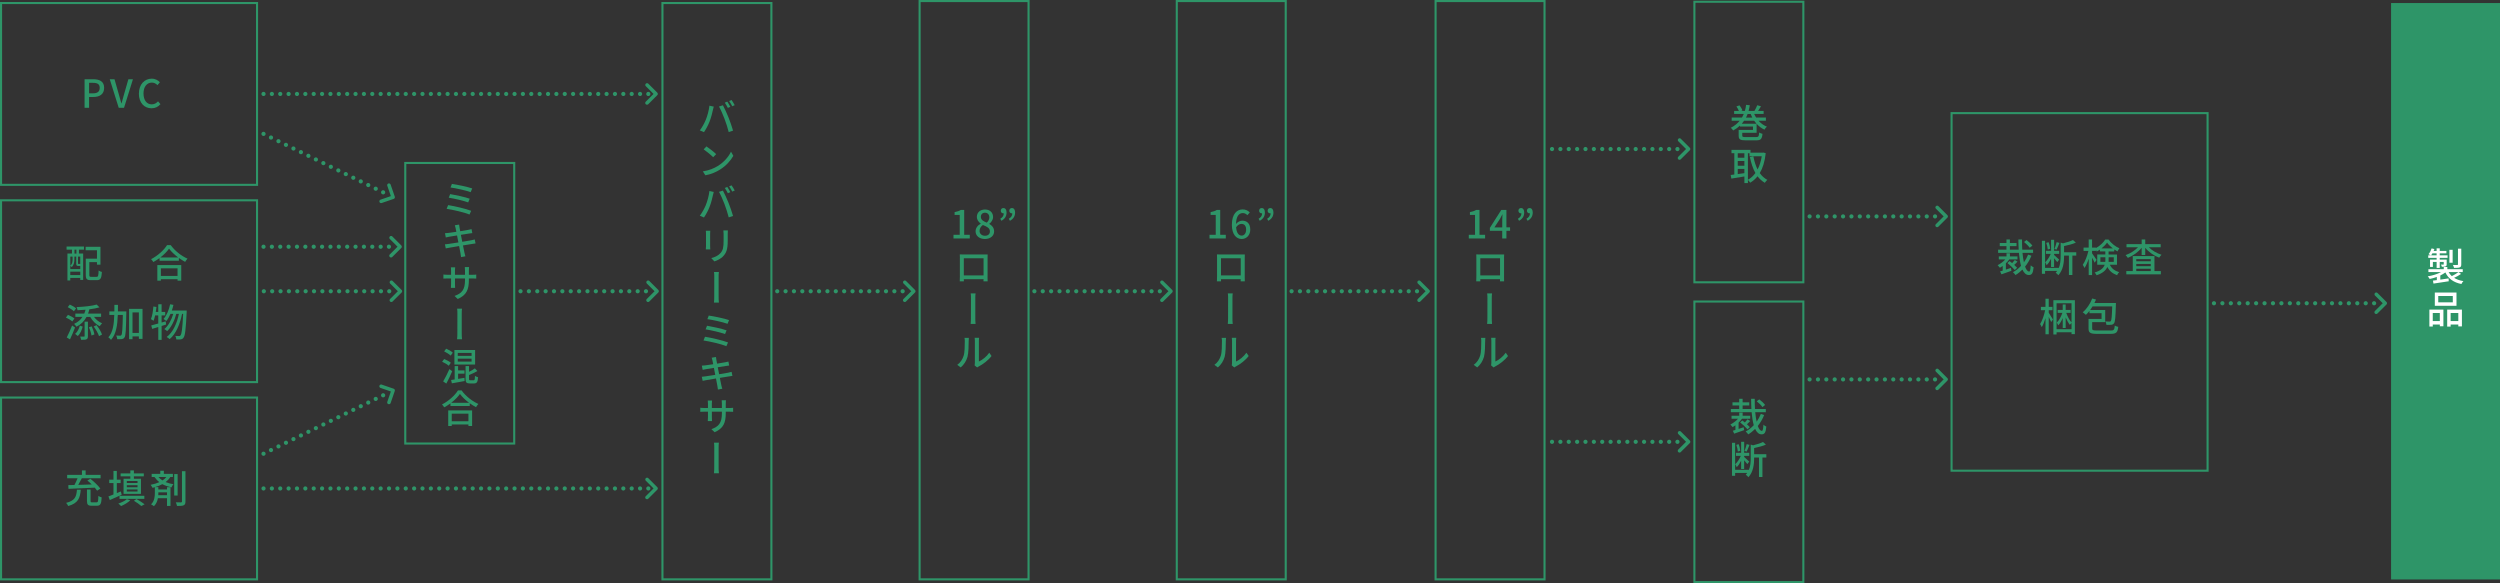 <?xml version="1.0" encoding="UTF-8"?><svg id="_レイヤー_2" xmlns="http://www.w3.org/2000/svg" viewBox="0 0 1198.02 279.44"><rect x="0" y="0" width="1198.02" height="279.44" fill="#333333" stroke="none"/><defs><style>.cls-1{fill:#fff;}.cls-2{fill:#2e9568;}.cls-3{stroke-dasharray:0 0 0 4.01;}.cls-3,.cls-4,.cls-5,.cls-6,.cls-7,.cls-8,.cls-9{fill:none;stroke:#2e9568;}.cls-3,.cls-4,.cls-6,.cls-7,.cls-8,.cls-9{stroke-linecap:round;stroke-linejoin:round;}.cls-3,.cls-4,.cls-6,.cls-7,.cls-9{stroke-width:2px;}.cls-5{stroke-miterlimit:10;}.cls-6{stroke-dasharray:0 0 0 4.04;}.cls-7{stroke-dasharray:0 0 0 4.01;}.cls-8{stroke-width:1.7px;}.cls-9{stroke-dasharray:0 0 0 3.99;}</style></defs><g id="_レイヤー_1-2"><g><g><line class="cls-4" x1="126.28" y1="45.02" x2="126.28" y2="45.02"/><line class="cls-7" x1="130.28" y1="45.02" x2="308.68" y2="45.02"/><line class="cls-4" x1="310.68" y1="45.02" x2="310.68" y2="45.02"/></g><g><line class="cls-4" x1="126.28" y1="234.07" x2="126.28" y2="234.07"/><line class="cls-7" x1="130.28" y1="234.07" x2="308.68" y2="234.07"/><line class="cls-4" x1="310.68" y1="234.07" x2="310.68" y2="234.07"/></g><g><rect class="cls-5" x="935.21" y="54.21" width="122.68" height="171.35"/><g><path class="cls-2" d="M961.22,129.19c.78-.26,1.6-.52,2.42-.8l.26,1.38c-1.63,.59-3.4,1.21-4.79,1.69l-.65-1.41c.37-.11,.8-.22,1.25-.37v-2.23c-.45,.32-.89,.61-1.34,.87-.22-.32-.76-.95-1.08-1.25,1.32-.67,2.68-1.65,3.66-2.75h-3.1v-1.45h3.68v-1.51h1.64v1.51h3.62v1.45h-3.92c-.46,.65-1.02,1.26-1.64,1.84v3.03Zm12.25-6.63c-.78,1.93-1.8,3.68-3.05,5.22,.54,1.47,1.21,2.34,1.95,2.34,.45,0,.65-.82,.76-2.96,.37,.37,.97,.76,1.39,.91-.28,2.92-.85,3.72-2.3,3.72-1.32,0-2.3-.97-3.07-2.6-1,1-2.1,1.9-3.31,2.62-.28-.43-.78-1.02-1.23-1.38,1.43-.76,2.75-1.8,3.88-3.03-.48-1.73-.82-3.85-1.02-6.21h-9.96v-1.54h4v-1.71h-3.21v-1.49h3.21v-1.69h1.64v1.69h3.18v1.49h-3.18v1.71h4.22c-.09-1.56-.15-3.21-.15-4.89h1.75c-.02,1.71,.02,3.35,.11,4.89h5.19v1.54h-5.07c.15,1.71,.37,3.23,.67,4.54,.8-1.13,1.49-2.4,2.01-3.72l1.6,.54Zm-7.97,6.84c-.74-.91-2.29-2.36-3.53-3.35l1.06-.93c.37,.3,.78,.61,1.19,.97,.46-.48,.97-1.06,1.28-1.49l1.3,.78c-.48,.56-1.08,1.12-1.58,1.56,.56,.5,1.06,.98,1.41,1.38l-1.13,1.08Zm7.14-10.67c-.5-.82-1.71-1.97-2.71-2.77l1.19-.93c1.04,.76,2.25,1.88,2.81,2.68l-1.28,1.02Z"/><path class="cls-2" d="M994.97,122.48h-1.88v9.31h-1.65v-9.31h-2.32v.22c0,2.75-.33,6.62-2.77,9.2-.21-.37-.82-.97-1.25-1.19,.26-.28,.5-.58,.71-.87h-5.8v1.38h-1.51v-15.82h1.51v12.95h6.52v.19c.84-1.91,.95-4.03,.95-5.85v-6.43l1.11,.35c1.78-.43,3.66-1.02,4.78-1.6l1.39,1.26c-1.54,.69-3.72,1.26-5.65,1.65v2.96h5.85v1.6Zm-12.08,1.51c-.61,1.23-1.36,2.38-2.14,3.08-.13-.41-.45-1.02-.69-1.41,1-.91,2.04-2.51,2.68-4.01h-2.32v-1.45h2.47v-5.28h1.45v5.28h2.43v1.45h-2.43v.54c.56,.45,2.06,1.86,2.43,2.23l-.93,1.19c-.3-.43-.93-1.21-1.51-1.86v4.2h-1.45v-3.96Zm-1.58-4.39c-.06-.87-.35-2.19-.74-3.2l1.1-.35c.43,.99,.72,2.3,.8,3.16l-1.15,.39Zm5.59-3.21c-.43,1.1-.97,2.42-1.38,3.23l-1-.33c.37-.89,.8-2.29,1.02-3.25l1.36,.35Z"/><path class="cls-2" d="M1011.04,126.86c1.06,2.1,2.49,2.94,4.48,3.57-.39,.35-.82,.95-1,1.45-2.03-.78-3.53-1.78-4.65-3.94-.72,1.56-2.19,2.99-5.15,3.96-.17-.35-.65-1.02-.95-1.3,3.07-.97,4.33-2.3,4.83-3.74h-3.59v-4.91h3.88v-1.47h-2.6v-.89c-.5,.35-1,.67-1.52,.93-.09-.22-.22-.48-.37-.74v.45h-1.86v1.17c.5,.65,1.88,2.68,2.16,3.14l-.93,1.36c-.24-.58-.74-1.56-1.23-2.43v8.33h-1.62v-7.82c-.56,1.75-1.26,3.38-2.01,4.44-.19-.46-.58-1.13-.84-1.51,1.12-1.54,2.17-4.29,2.71-6.67h-2.32v-1.6h2.45v-3.88h1.62v3.88h1.86v.22c1.86-.99,3.55-2.6,4.46-4.09h1.56c1.3,1.8,3.29,3.42,5.22,4.2-.33,.43-.69,1.04-.91,1.52-.5-.26-1.02-.58-1.54-.93v.93h-2.73v1.47h4.03v4.91h-3.46Zm-2.17-1.36c.04-.28,.04-.54,.04-.82v-1.38h-2.38v2.19h2.34Zm3.61-6.47c-1.1-.84-2.1-1.82-2.77-2.77-.61,.93-1.56,1.91-2.64,2.77h5.41Zm-2.01,4.27v1.41c0,.26,0,.52-.02,.78h2.49v-2.19h-2.47Z"/><path class="cls-2" d="M1029.72,118.48c1.54,1.56,3.87,2.92,6.1,3.61-.37,.33-.87,.97-1.12,1.39-2.49-.91-5.02-2.7-6.69-4.74v3.46h-1.71v-3.49c-1.65,2.1-4.18,3.9-6.63,4.87-.22-.39-.71-1.02-1.08-1.34,2.17-.73,4.44-2.16,5.97-3.75h-5.52v-1.5h7.27v-2.23h1.71v2.23h7.4v1.5h-5.69Zm2.71,11.41h3.07v1.56h-16.56v-1.56h3.1v-7.17h10.39v7.17Zm-8.72-5.72v1.04h6.95v-1.04h-6.95Zm6.95,2.3h-6.95v1.08h6.95v-1.08Zm-6.95,3.42h6.95v-1.1h-6.95v1.1Z"/><path class="cls-2" d="M981.77,149.87c.5,.71,1.75,2.73,2.03,3.23l-.84,1.23c-.24-.59-.72-1.62-1.19-2.51v8.36h-1.56v-7.75c-.5,1.71-1.12,3.31-1.78,4.35-.17-.46-.56-1.11-.8-1.49,1-1.54,1.95-4.29,2.43-6.65h-2.04v-1.58h2.19v-3.92h1.56v3.92h1.8v1.58h-1.8v1.23Zm12.53-6.02v16.26h-1.6v-.89h-7.17v1.06h-1.54v-16.43h10.31Zm-1.6,13.9v-2.96c-.28,.24-.61,.59-.82,.86-.69-.84-1.39-2.16-1.99-3.55v5.07h-1.41v-4.76c-.59,1.39-1.34,2.68-2.16,3.49-.15-.41-.46-.97-.69-1.32,1.06-1,2.06-2.86,2.68-4.65h-2.27v-1.41h2.43v-2.62h1.41v2.62h2.38v1.41h-2.1c.61,1.73,1.58,3.55,2.53,4.57v-9.18h-7.17v12.42h7.17Z"/><path class="cls-2" d="M1011.36,158.4c1.62,0,1.9-.35,2.06-2.38,.43,.28,1.17,.52,1.67,.61-.32,2.71-.95,3.36-3.7,3.36h-6.45c-3.18,0-4.09-.48-4.09-2.51v-4.65h6.24v-2.75h-5.8v-1.1c-.56,.71-1.13,1.36-1.71,1.9-.33-.33-1.1-.95-1.52-1.23,1.86-1.54,3.59-4.07,4.55-6.62l1.82,.52c-.22,.56-.48,1.12-.76,1.65h10.3s0,.52-.02,.78c-.17,6.04-.35,8.25-.89,8.94-.35,.46-.72,.65-1.3,.71-.5,.07-1.39,.07-2.34,.04-.04-.48-.22-1.19-.48-1.64,.86,.07,1.62,.09,1.95,.09,.3,0,.48-.06,.65-.28,.33-.43,.5-2.19,.65-7.01h-9.42c-.35,.59-.74,1.17-1.13,1.71h7.19v5.83h-6.24v3.07c0,.76,.35,.93,2.32,.93h6.45Z"/></g></g><g><rect class="cls-2" x="1145.82" y="1.46" width="52.21" height="276.22"/><g><path class="cls-1" d="M1179.37,131.26c-1,.72-2.27,1.39-3.34,1.88,1.21,.76,2.69,1.3,4.46,1.58-.35,.3-.78,.95-.97,1.38-3.79-.74-6.26-2.58-7.68-5.54-.69,.52-1.52,1.02-2.43,1.45v1.99c1.26-.19,2.64-.39,3.98-.59l.07,1.38c-2.6,.39-5.35,.82-7.32,1.11l-.26-1.43c.54-.06,1.17-.15,1.86-.24v-1.51c-1.12,.41-2.29,.74-3.42,.97-.19-.37-.61-.95-.93-1.26,2.23-.35,4.65-1.1,6.38-2.04h-6.06v-1.38h7.36v-1.06h1.71v1.06h7.38v1.38h-6.76c.39,.72,.91,1.38,1.52,1.93,1.1-.54,2.4-1.34,3.21-1.93l1.25,.89Zm-11.73-7.69h-4.01v-1.21h1.23c-.3-.21-.78-.45-1.08-.58,.63-.73,1.15-1.75,1.47-2.75l1.32,.33c-.11,.3-.22,.59-.35,.89h1.43v-1.26h1.49v1.26h3.2v1.15h-3.2v.95h3.75v1.21h-3.75v.84h3.33v2.19c0,.59-.09,.87-.52,1.06-.41,.19-.99,.19-1.78,.19-.07-.33-.3-.76-.45-1.06,.54,.02,.97,.02,1.13,.02,.17-.02,.2-.06,.2-.19v-1.1h-1.91v2.88h-1.49v-2.88h-1.8v2.42h-1.36v-3.53h3.16v-.84Zm0-1.21v-.95h-2.01c-.2,.35-.41,.67-.61,.95h2.62Zm7.69,3.53h-1.56v-6.17h1.56v6.17Zm4.13,.82c0,.82-.17,1.19-.74,1.43-.59,.22-1.47,.24-2.73,.24-.09-.43-.32-1-.54-1.41,.93,.04,1.82,.04,2.1,.02,.26-.02,.33-.09,.33-.3v-7.53h1.58v7.55Z"/><path class="cls-1" d="M1164.17,148.35h6.73v8.01h-1.71v-.84h-3.38v.97h-1.63v-8.14Zm1.63,1.65v3.87h3.38v-3.87h-3.38Zm11.37-3.46h-10.39v-6.34h10.39v6.34Zm-1.77-4.68h-6.97v3.03h6.97v-3.03Zm4.37,6.49v8.05h-1.73v-.87h-3.68v.97h-1.65v-8.14h7.06Zm-1.73,5.52v-3.87h-3.68v3.87h3.68Z"/></g></g><g><rect class="cls-5" x="194.21" y="78.1" width="52.21" height="134.44"/><g><path class="cls-2" d="M225.79,101.02l-.8,1.78c-2.43-1.04-8.03-2.29-10.96-2.73l.72-1.78c3.08,.48,8.53,1.75,11.04,2.73Zm-.71-5.8l-.72,1.77c-2.12-.8-6.67-1.84-9.31-2.25l.67-1.73c2.55,.43,7.06,1.38,9.37,2.21Zm1.21-4.92l-.74,1.78c-2.16-.8-7.12-1.9-9.66-2.23l.67-1.71c2.38,.32,7.43,1.36,9.74,2.16Z"/><path class="cls-2" d="M227.89,116.66c-.43,.04-1.08,.15-1.77,.26-.95,.15-2.55,.41-4.26,.69,.33,1.64,.59,3.01,.71,3.49,.13,.54,.28,1.15,.45,1.73l-2.08,.37c-.09-.65-.15-1.25-.26-1.78-.07-.45-.33-1.84-.67-3.51-1.97,.32-3.81,.63-4.67,.8-.76,.13-1.32,.22-1.71,.33l-.41-1.95c.45-.02,1.21-.11,1.73-.19,.89-.11,2.75-.41,4.72-.72l-.65-3.35c-1.67,.26-3.2,.52-3.83,.63-.61,.09-1.1,.21-1.56,.33l-.39-2.03c.52-.04,1.02-.07,1.6-.13,.69-.07,2.19-.3,3.85-.54-.19-.89-.32-1.56-.37-1.82-.09-.5-.22-.91-.35-1.32l2.04-.33c.04,.37,.11,.91,.19,1.34,.04,.22,.17,.91,.33,1.84,1.69-.26,3.23-.52,3.96-.67,.54-.09,1.12-.22,1.49-.33l.35,1.91c-.32,.02-.95,.11-1.47,.19-.8,.13-2.34,.37-4,.63l.67,3.34c1.75-.3,3.38-.56,4.26-.72,.71-.15,1.3-.28,1.71-.41l.39,1.92Z"/><path class="cls-2" d="M226.42,131.68c.85,0,1.45-.04,1.8-.11v1.93c-.28-.04-.95-.06-1.8-.06h-1.73v.61c0,4.72-1.06,7.32-5.33,9.24l-1.54-1.47c3.42-1.25,5.02-2.83,5.02-7.66v-.72h-4.81v2.73c0,.74,.06,1.52,.07,1.78h-2.03c.02-.26,.09-1.02,.09-1.78v-2.73h-1.78c-.85,0-1.62,.04-1.9,.06v-1.95c.22,.04,1.06,.13,1.9,.13h1.78v-2.12c0-.63-.07-1.21-.09-1.45h2.04c-.04,.24-.09,.78-.09,1.47v2.1h4.81v-2.12c0-.74-.06-1.34-.09-1.58h2.06c-.04,.26-.11,.84-.11,1.58v2.12h1.73Z"/><path class="cls-2" d="M219.04,162.57c.13-.97,.13-2.16,.13-2.84,0-1.02,.02-8.18,.02-9.53,0-.58,0-1.58-.13-2.27h2.34c-.13,.69-.13,1.69-.13,2.25v9.55c0,.56,0,1.88,.13,2.84h-2.36Z"/><path class="cls-2" d="M215.03,175.26c-.65-.61-2.03-1.43-3.16-1.91l.97-1.3c1.1,.43,2.51,1.17,3.2,1.77l-1,1.45Zm1.67,2.64c-.82,1.95-1.86,4.16-2.81,5.91l-1.52-1.02c.85-1.43,2.08-3.81,2.99-5.93l1.34,1.04Zm-.74-7.49c-.63-.63-2.03-1.5-3.12-2.03l.97-1.28c1.1,.46,2.51,1.25,3.18,1.9l-1.02,1.41Zm3.57,11.15c.97-.15,2.01-.33,3.03-.5l.09,1.54c-2.14,.37-4.4,.8-6.11,1.1l-.37-1.62c.5-.06,1.08-.15,1.71-.24v-6.41h1.65v2.08h3.07v1.54h-3.07v2.51Zm8.14-6.86h-9.92v-6.97h9.92v6.97Zm-1.69-5.56h-6.62v1.39h6.62v-1.39Zm0,2.73h-6.62v1.41h6.62v-1.41Zm1.02,10.35c.46,0,.56-.3,.61-2.08,.35,.26,1.04,.54,1.49,.65-.17,2.3-.61,2.96-1.93,2.96h-2.04c-1.62,0-2.03-.5-2.03-2.16v-6.17h1.67v2.77c1.06-.52,2.1-1.13,2.79-1.67l1.21,1.28c-1.15,.71-2.64,1.38-4,1.91v1.86c0,.56,.09,.65,.61,.65h1.62Z"/><path class="cls-2" d="M221.2,187.09c1.99,2.77,5.13,5.22,8.05,6.49-.43,.43-.84,1.02-1.13,1.54-.99-.52-2.03-1.15-3.01-1.88v1.32h-9.25v-1.26c-.95,.71-1.97,1.34-2.99,1.9-.2-.41-.71-1.02-1.06-1.38,3.18-1.62,6.23-4.4,7.64-6.73h1.77Zm-6.41,9.57h11.45v7.47h-1.77v-.72h-7.99v.72h-1.69v-7.47Zm10-3.64c-1.75-1.3-3.35-2.81-4.39-4.24-.95,1.38-2.44,2.9-4.18,4.24h8.57Zm-8.31,5.2v3.64h7.99v-3.64h-7.99Z"/></g></g><g><g><path class="cls-2" d="M40.54,37.97h4.14c3.05,0,5.22,1.04,5.22,4.13s-2.17,4.37-5.15,4.37h-2.06v5.19h-2.16v-13.68Zm4.01,6.76c2.19,0,3.23-.84,3.23-2.64s-1.13-2.4-3.31-2.4h-1.78v5.04h1.86Z"/><path class="cls-2" d="M52.58,37.97h2.29l2.03,7.08c.46,1.56,.76,2.9,1.25,4.48h.09c.46-1.58,.8-2.92,1.25-4.48l2.03-7.08h2.19l-4.27,13.68h-2.55l-4.29-13.68Z"/><path class="cls-2" d="M66.57,44.84c0-4.46,2.71-7.14,6.17-7.14,1.71,0,3.05,.82,3.88,1.73l-1.17,1.38c-.71-.73-1.56-1.23-2.68-1.23-2.36,0-4,1.97-4,5.19s1.52,5.24,3.94,5.24c1.25,0,2.21-.56,3.03-1.45l1.15,1.36c-1.1,1.26-2.49,1.97-4.26,1.97-3.44,0-6.08-2.56-6.08-7.04Z"/></g><rect class="cls-5" x=".5" y="1.46" width="122.68" height="87.12"/><rect class="cls-5" x=".5" y="95.99" width="122.68" height="87.12"/><rect class="cls-5" x=".5" y="190.51" width="122.68" height="87.12"/><g><path class="cls-2" d="M38.7,234.68c-.32,3.92-1.19,6.47-6.02,7.81-.19-.45-.63-1.15-1-1.51,4.35-1.06,4.94-3.07,5.19-6.3h1.84Zm-5.95-2.21c.85-.02,1.84-.04,2.92-.07,.54-.97,1.1-2.17,1.49-3.22h-4.98v-1.63h7.08v-2.12h1.78v2.12h7.17v1.63h-9c-.52,1.04-1.13,2.19-1.71,3.18,2.03-.07,4.26-.15,6.47-.21-.69-.69-1.41-1.32-2.1-1.88l1.43-.85c1.73,1.36,3.81,3.34,4.79,4.72l-1.54,1c-.28-.43-.67-.93-1.12-1.45-4.59,.24-9.42,.43-12.62,.56l-.07-1.78Zm13.51,8.25c.71,0,.8-.39,.89-3.07,.35,.3,1.11,.58,1.58,.71-.17,3.18-.63,4-2.32,4h-2.43c-1.82,0-2.3-.54-2.3-2.3v-5.46h1.73v5.46c0,.58,.11,.67,.8,.67h2.06Z"/><path class="cls-2" d="M58.3,237.08c-1.93,.91-4.03,1.84-5.67,2.55l-.67-1.73c.67-.24,1.51-.58,2.42-.95v-5.45h-2.04v-1.64h2.04v-4.18h1.6v4.18h1.84v1.64h-1.84v4.79l1.93-.8,.39,1.58Zm4.11,2.68c-1.13,1.1-2.9,2.12-4.4,2.75-.3-.32-.91-.93-1.3-1.21,1.52-.5,3.14-1.26,4.09-2.1l1.62,.56Zm-5.15-2.16h11.91v1.45h-11.91v-1.45Zm5.2-9.33h-4.66v-1.43h4.66v-1.41h1.69v1.41h4.76v1.43h-4.76v1.13h3.4v7.27h-8.34v-7.27h3.25v-1.13Zm3.44,2.23h-5.13v.95h5.13v-.95Zm0,2.01h-5.13v1h5.13v-1Zm0,2.06h-5.13v.99h5.13v-.99Zm-.52,4.55c1.39,.78,2.99,1.8,3.92,2.53l-1.58,.84c-.8-.73-2.21-1.73-3.55-2.51l1.21-.85Z"/><path class="cls-2" d="M81.62,228.58c-.58,.95-1.36,1.75-2.25,2.43,1.19,.5,2.45,.8,3.75,1.06-.39,.35-.76,.99-.93,1.49-1.52-.35-2.99-.78-4.39-1.54-1.08,.58-2.29,1.06-3.55,1.43h1.62v1.1h4.16v-1.08h1.67v8.98h-1.67v-3.72h-4.35c-.26,1.38-.8,2.79-1.91,3.85-.32-.28-.97-.69-1.38-.89,1.62-1.54,1.82-3.83,1.82-5.41v-2.81c-.37,.11-.74,.2-1.12,.3-.17-.37-.63-1.1-.91-1.45,1.49-.28,2.92-.71,4.16-1.26-.82-.65-1.6-1.45-2.32-2.47h-1.34v-1.5h4.13v-1.52h1.71v1.52h4.33v1.5h-1.25Zm-5.74,7.34v.39c0,.32,0,.65-.04,1h4.2v-1.39h-4.16Zm.02-7.34c.61,.69,1.28,1.23,1.97,1.65,.73-.46,1.36-1.02,1.84-1.65h-3.81Zm9.22,8.88h-1.64v-10.28h1.64v10.28Zm3.75-11.67v14.53c0,1.02-.2,1.52-.85,1.82-.61,.28-1.64,.33-3.2,.32-.07-.46-.33-1.25-.58-1.75,1.13,.06,2.19,.04,2.53,.04,.3-.02,.43-.11,.43-.43v-14.53h1.67Z"/></g><g><path class="cls-2" d="M31.91,118.13h8.33v1.52h-2.42v1.86h2.03v12.64h-1.39v-.97h-4.78v1.23h-1.36v-12.9h2.17v-1.86h-2.58v-1.52Zm1.77,10.8h4.78v-1.52c-.06,.02-.13,.02-.2,.02h-.76c-.76,0-.98-.22-.98-1.19v-3.27h-.87v1.47c0,1.1-.22,2.53-1.26,3.53-.15-.19-.5-.48-.69-.61,.93-.87,1.08-2.01,1.08-2.94v-1.45h-1.08v5.97Zm4.78,2.88v-1.64h-4.78v1.64h4.78Zm-1.84-12.16h-.93v1.86h.93v-1.86Zm1.84,3.31h-1.08v3.25c0,.24,.02,.28,.2,.28h.52c.19,0,.24-.02,.26-.06,.04,.02,.06,.04,.09,.07v-3.55Zm7.81,9.7c.76,0,.89-.46,1-3.05,.39,.32,1.1,.61,1.56,.72-.19,3.05-.65,3.92-2.43,3.92h-2.88c-1.84,0-2.42-.5-2.42-2.45v-7.84h5.37v-4.03h-5.43v-1.65h7.1v8.55h-1.67v-1.23h-3.66v6.21c0,.72,.15,.85,.93,.85h2.53Z"/><path class="cls-2" d="M81.81,117.46c1.99,2.77,5.13,5.22,8.05,6.49-.43,.43-.84,1.02-1.13,1.54-.98-.52-2.03-1.15-3.01-1.88v1.32h-9.26v-1.26c-.95,.71-1.97,1.34-2.99,1.9-.2-.41-.71-1.02-1.06-1.38,3.18-1.62,6.23-4.41,7.64-6.73h1.77Zm-6.41,9.57h11.45v7.47h-1.77v-.72h-7.99v.72h-1.69v-7.47Zm10-3.64c-1.75-1.3-3.35-2.81-4.39-4.24-.95,1.38-2.43,2.9-4.18,4.24h8.57Zm-8.31,5.2v3.64h7.99v-3.64h-7.99Z"/><path class="cls-2" d="M34.64,154.04c-.63-.59-1.95-1.39-3.05-1.86l.97-1.28c1.08,.43,2.43,1.13,3.1,1.73l-1.02,1.41Zm-2.64,7.66c.74-1.41,1.78-3.68,2.56-5.72l1.39,.97c-.72,1.88-1.6,4-2.42,5.69l-1.54-.93Zm3.42-12.53c-.59-.61-1.9-1.45-2.96-1.99l.99-1.23c1.04,.46,2.38,1.23,3.01,1.84l-1.04,1.38Zm4.96,1.12c.24-.58,.45-1.19,.61-1.86-1.3,.11-2.62,.21-3.85,.24-.06-.43-.24-1.1-.45-1.51,3.44-.13,7.43-.54,9.63-1.21l1.34,1.34c-1.36,.41-3.05,.72-4.85,.95-.17,.72-.37,1.41-.61,2.04h6.24v1.58h-3.38c.93,1.3,2.36,2.47,3.87,3.07-.37,.33-.89,.95-1.13,1.38-1.86-.87-3.53-2.57-4.55-4.44h-1.77c-1.12,2.08-2.71,3.62-4.83,4.7-.22-.35-.8-1.06-1.15-1.36,1.73-.78,3.07-1.88,4.03-3.35h-3.42v-1.58h4.27Zm-.74,6.23c-.45,1.6-1.13,3.38-2.38,4.5l-1.26-1.02c1.12-.93,1.88-2.49,2.25-3.96l1.39,.48Zm.91-2.36h1.58v6.9c0,.82-.13,1.26-.69,1.54-.54,.24-1.36,.24-2.58,.24-.06-.45-.24-1.1-.45-1.54,.82,.04,1.58,.04,1.82,.02,.24,0,.32-.07,.32-.28v-6.88Zm3.38,2.23c.59,1.23,1.13,2.81,1.3,3.88l-1.38,.52c-.15-1.06-.65-2.71-1.25-3.92l1.32-.48Zm2.32-.59c1.11,1.38,2.21,3.23,2.64,4.52l-1.43,.76c-.43-1.26-1.49-3.2-2.55-4.61l1.34-.67Z"/><path class="cls-2" d="M60.55,149.21s0,.61-.02,.84c-.15,8.03-.28,10.78-.85,11.62-.37,.54-.72,.72-1.32,.82-.52,.07-1.34,.07-2.19,.04-.02-.52-.2-1.26-.5-1.73,.82,.04,1.56,.06,1.88,.06,.3,0,.46-.04,.63-.32,.39-.5,.54-2.94,.69-9.63h-2.42c-.17,4.96-.8,9.25-3.25,11.97-.28-.39-.87-.97-1.28-1.23,2.19-2.42,2.71-6.25,2.84-10.74h-2.36v-1.69h2.4c.02-1.02,.02-2.06,.02-3.14h1.71c0,1.06,0,2.12-.02,3.14h4.05Zm7.75-1.19v14.38h-1.75v-1.19h-3.05v1.34h-1.65v-14.53h6.45Zm-1.75,11.54v-9.87h-3.05v9.87h3.05Z"/><path class="cls-2" d="M79.62,155.51c-.72,.24-1.45,.46-2.17,.69v6.65h-1.6v-6.15l-2.92,.89-.45-1.65c.93-.24,2.1-.56,3.36-.91v-3.9h-1.49c-.22,.99-.48,1.88-.76,2.58-.28-.22-.91-.59-1.26-.78,.65-1.51,.98-3.85,1.17-6.06l1.47,.24c-.09,.8-.19,1.6-.32,2.38h1.19v-3.68h1.6v3.68h1.73v1.64h-1.73v3.42l1.95-.56,.22,1.52Zm9.85-6.71s0,.59-.02,.82c-.41,8.34-.76,11.28-1.49,12.19-.39,.56-.76,.72-1.36,.82-.5,.09-1.28,.07-2.1,.04-.02-.5-.2-1.21-.48-1.69,.78,.07,1.47,.07,1.82,.07,.3,0,.48-.07,.67-.33,.54-.61,.93-3.25,1.26-10.31h-.52c-.95,4.79-2.94,9.68-5.95,12.1-.33-.32-.95-.76-1.43-1.02,2.99-2.14,4.94-6.58,5.87-11.08h-1.25c-.82,3.12-2.43,6.52-4.4,8.27-.32-.32-.87-.74-1.34-.99,1.91-1.49,3.44-4.42,4.29-7.29h-1.32c-.58,1.34-1.25,2.51-2.01,3.42-.28-.24-.97-.76-1.34-.98,1.51-1.64,2.56-4.27,3.18-7.03l1.56,.3c-.2,.93-.48,1.84-.76,2.69h7.1Z"/></g></g><polyline class="cls-8" points="310.08 40.71 314.38 45.01 310.05 49.33"/><g><line class="cls-4" x1="126.28" y1="217.43" x2="126.28" y2="217.43"/><line class="cls-9" x1="129.86" y1="215.68" x2="181.81" y2="190.3"/><line class="cls-4" x1="183.6" y1="189.43" x2="183.6" y2="189.43"/></g><polyline class="cls-8" points="182.63 185.1 188.38 187.08 186.39 192.86"/><g><line class="cls-4" x1="126.28" y1="64.16" x2="126.28" y2="64.16"/><line class="cls-9" x1="129.86" y1="65.91" x2="181.81" y2="91.29"/><line class="cls-4" x1="183.6" y1="92.16" x2="183.6" y2="92.16"/></g><polyline class="cls-8" points="182.63 96.48 188.38 94.51 186.39 88.73"/><g><line class="cls-4" x1="126.28" y1="118.23" x2="126.28" y2="118.23"/><line class="cls-3" x1="130.28" y1="118.23" x2="184.38" y2="118.23"/><line class="cls-4" x1="186.38" y1="118.23" x2="186.38" y2="118.23"/></g><polyline class="cls-8" points="187.41 113.92 191.7 118.22 187.38 122.54"/><g><g><line class="cls-4" x1="372.45" y1="139.57" x2="372.45" y2="139.57"/><line class="cls-3" x1="376.46" y1="139.57" x2="430.56" y2="139.57"/><line class="cls-4" x1="432.56" y1="139.57" x2="432.56" y2="139.57"/></g><polyline class="cls-8" points="433.59 135.26 437.88 139.56 433.56 143.88"/></g><g><g><line class="cls-4" x1="249.44" y1="139.57" x2="249.44" y2="139.57"/><line class="cls-3" x1="253.45" y1="139.57" x2="307.54" y2="139.57"/><line class="cls-4" x1="309.55" y1="139.57" x2="309.55" y2="139.57"/></g><polyline class="cls-8" points="310.57 135.26 314.87 139.56 310.55 143.88"/></g><g><g><line class="cls-4" x1="126.43" y1="139.57" x2="126.43" y2="139.57"/><line class="cls-3" x1="130.43" y1="139.57" x2="184.53" y2="139.57"/><line class="cls-4" x1="186.53" y1="139.57" x2="186.53" y2="139.57"/></g><polyline class="cls-8" points="187.56 135.26 191.86 139.56 187.53 143.88"/></g><g><g><line class="cls-4" x1="495.69" y1="139.57" x2="495.69" y2="139.57"/><line class="cls-3" x1="499.7" y1="139.57" x2="553.79" y2="139.57"/><line class="cls-4" x1="555.8" y1="139.57" x2="555.8" y2="139.57"/></g><polyline class="cls-8" points="556.82 135.26 561.12 139.56 556.8 143.88"/></g><g><g><line class="cls-4" x1="618.93" y1="139.57" x2="618.93" y2="139.57"/><line class="cls-3" x1="622.94" y1="139.57" x2="677.03" y2="139.57"/><line class="cls-4" x1="679.03" y1="139.57" x2="679.03" y2="139.57"/></g><polyline class="cls-8" points="680.06 135.26 684.36 139.56 680.03 143.88"/></g><g><g><line class="cls-4" x1="743.74" y1="71.42" x2="743.74" y2="71.42"/><line class="cls-3" x1="747.75" y1="71.42" x2="801.84" y2="71.42"/><line class="cls-4" x1="803.84" y1="71.42" x2="803.84" y2="71.42"/></g><polyline class="cls-8" points="804.87 67.11 809.17 71.41 804.84 75.73"/></g><g><g><line class="cls-4" x1="867.17" y1="103.71" x2="867.17" y2="103.71"/><line class="cls-3" x1="871.18" y1="103.71" x2="925.28" y2="103.71"/><line class="cls-4" x1="927.28" y1="103.71" x2="927.28" y2="103.71"/></g><polyline class="cls-8" points="928.31 99.4 932.6 103.7 928.28 108.02"/></g><g><g><line class="cls-4" x1="1060.95" y1="145.32" x2="1060.95" y2="145.32"/><line class="cls-6" x1="1064.99" y1="145.32" x2="1135.67" y2="145.32"/><line class="cls-4" x1="1137.69" y1="145.32" x2="1137.69" y2="145.32"/></g><polyline class="cls-8" points="1138.72 141.01 1143.02 145.31 1138.69 149.63"/></g><g><g><line class="cls-4" x1="867.17" y1="181.82" x2="867.17" y2="181.82"/><line class="cls-3" x1="871.18" y1="181.82" x2="925.28" y2="181.82"/><line class="cls-4" x1="927.28" y1="181.82" x2="927.28" y2="181.82"/></g><polyline class="cls-8" points="928.31 177.51 932.6 181.8 928.28 186.13"/></g><g><g><line class="cls-4" x1="743.74" y1="211.72" x2="743.74" y2="211.72"/><line class="cls-3" x1="747.75" y1="211.72" x2="801.84" y2="211.72"/><line class="cls-4" x1="803.84" y1="211.72" x2="803.84" y2="211.72"/></g><polyline class="cls-8" points="804.87 207.41 809.17 211.7 804.84 216.03"/></g><polyline class="cls-8" points="310.08 229.76 314.38 234.06 310.05 238.38"/><g><path class="cls-2" d="M456.92,112.53h2.99v-9.52h-2.45v-1.36c1.28-.24,2.19-.56,2.97-1.04h1.62v11.91h2.68v1.77h-7.81v-1.77Z"/><path class="cls-2" d="M467.51,110.89c0-1.8,1.19-3.01,2.45-3.68v-.09c-1.02-.73-1.84-1.75-1.84-3.2,0-2.14,1.65-3.53,3.9-3.53,2.38,0,3.87,1.49,3.87,3.62,0,1.39-.95,2.58-1.8,3.22v.09c1.23,.71,2.3,1.77,2.3,3.62,0,2.03-1.78,3.59-4.42,3.59s-4.46-1.52-4.46-3.64Zm6.86,0c0-1.67-1.51-2.3-3.36-3.07-.95,.65-1.6,1.67-1.6,2.86,0,1.36,1.13,2.3,2.6,2.3s2.36-.82,2.36-2.1Zm-.28-6.75c0-1.26-.76-2.21-2.1-2.21-1.12,0-1.95,.76-1.95,1.99,0,1.49,1.3,2.17,2.83,2.77,.82-.76,1.23-1.64,1.23-2.55Z"/><path class="cls-2" d="M479.35,104.83c1.1-.69,1.65-1.41,1.67-2.62-.06,.02-.13,.02-.19,.02-.67,0-1.25-.45-1.25-1.21,0-.82,.5-1.32,1.25-1.32,.97,0,1.52,.78,1.52,2.16,0,1.77-.84,3.05-2.47,3.94l-.54-.97Zm4.09,0c1.1-.69,1.65-1.41,1.67-2.62-.06,.02-.13,.02-.19,.02-.67,0-1.26-.45-1.26-1.21,0-.82,.52-1.32,1.26-1.32,.97,0,1.52,.78,1.52,2.16,0,1.77-.84,3.05-2.47,3.94l-.54-.97Z"/><path class="cls-2" d="M473.24,132.47c0,.63,.04,2.19,.04,2.34h-1.99c.02-.09,.02-.52,.04-1.02h-9.46l.02,1.02h-1.97c.02-.17,.06-1.62,.06-2.36v-8.96c0-.46,0-1.1-.04-1.58,.72,.02,1.3,.04,1.75,.04h9.91c.45,0,1.1,0,1.69-.02-.04,.48-.04,1.06-.04,1.56v8.98Zm-11.37-8.7v8.21h9.46v-8.21h-9.46Z"/><path class="cls-2" d="M465.14,155.23c.13-.97,.13-2.16,.13-2.84,0-1.02,.02-8.18,.02-9.53,0-.58,0-1.58-.13-2.27h2.34c-.13,.69-.13,1.69-.13,2.25v9.55c0,.56,0,1.88,.13,2.84h-2.36Z"/><path class="cls-2" d="M458.71,174.84c1.58-1.11,2.55-2.68,3.07-4.35,.54-1.62,.56-5,.56-7.1,0-.61-.06-1.06-.15-1.47h2.1c0,.15-.09,.82-.09,1.45,0,2.08-.07,5.78-.56,7.6-.56,2.03-1.71,3.79-3.25,5.11l-1.67-1.25Zm8.33,.26c.07-.32,.13-.74,.13-1.15v-10.63c0-.74-.11-1.34-.11-1.45h2.14c-.02,.11-.11,.71-.11,1.45v9.92c1.6-.71,3.66-2.29,4.98-4.22l1.08,1.58c-1.54,2.06-4.11,3.98-6.19,5.04-.32,.15-.5,.3-.71,.45l-1.21-.99Z"/></g><rect class="cls-5" x="440.68" y=".5" width="52.21" height="277.13"/><g><path class="cls-2" d="M579.6,112.53h2.99v-9.52h-2.45v-1.36c1.28-.24,2.19-.56,2.97-1.04h1.62v11.91h2.68v1.77h-7.81v-1.77Z"/><path class="cls-2" d="M597.74,103.12c-.5-.59-1.34-1.02-2.14-1.02-1.75,0-3.2,1.32-3.29,5.22,.8-.99,1.99-1.58,2.97-1.58,2.3,0,3.85,1.41,3.85,4.31,0,2.71-1.86,4.48-4.09,4.48-2.6,0-4.72-2.17-4.72-6.82,0-5.26,2.47-7.36,5.17-7.36,1.52,0,2.64,.65,3.42,1.47l-1.17,1.3Zm-.59,6.93c0-1.77-.78-2.75-2.25-2.75-.8,0-1.73,.43-2.55,1.6,.22,2.71,1.21,4,2.68,4,1.19,0,2.12-1.08,2.12-2.84Z"/><path class="cls-2" d="M603.15,104.83c1.1-.69,1.65-1.41,1.67-2.62-.06,.02-.13,.02-.19,.02-.67,0-1.25-.45-1.25-1.21,0-.82,.5-1.32,1.25-1.32,.97,0,1.52,.78,1.52,2.16,0,1.77-.84,3.05-2.47,3.94l-.54-.97Zm4.09,0c1.1-.69,1.65-1.41,1.67-2.62-.06,.02-.13,.02-.19,.02-.67,0-1.26-.45-1.26-1.21,0-.82,.52-1.32,1.26-1.32,.97,0,1.52,.78,1.52,2.16,0,1.77-.84,3.05-2.47,3.94l-.54-.97Z"/><path class="cls-2" d="M596.48,132.47c0,.63,.04,2.19,.04,2.34h-1.99c.02-.09,.02-.52,.04-1.02h-9.46l.02,1.02h-1.97c.02-.17,.06-1.62,.06-2.36v-8.96c0-.46,0-1.1-.04-1.58,.72,.02,1.3,.04,1.75,.04h9.91c.45,0,1.1,0,1.69-.02-.04,.48-.04,1.06-.04,1.56v8.98Zm-11.37-8.7v8.21h9.46v-8.21h-9.46Z"/><path class="cls-2" d="M588.37,155.23c.13-.97,.13-2.16,.13-2.84,0-1.02,.02-8.18,.02-9.53,0-.58,0-1.58-.13-2.27h2.34c-.13,.69-.13,1.69-.13,2.25v9.55c0,.56,0,1.88,.13,2.84h-2.36Z"/><path class="cls-2" d="M581.94,174.84c1.58-1.11,2.55-2.68,3.07-4.35,.54-1.62,.56-5,.56-7.1,0-.61-.06-1.06-.15-1.47h2.1c0,.15-.09,.82-.09,1.45,0,2.08-.07,5.78-.56,7.6-.56,2.03-1.71,3.79-3.25,5.11l-1.67-1.25Zm8.33,.26c.07-.32,.13-.74,.13-1.15v-10.63c0-.74-.11-1.34-.11-1.45h2.14c-.02,.11-.11,.71-.11,1.45v9.92c1.6-.71,3.66-2.29,4.98-4.22l1.08,1.58c-1.54,2.06-4.11,3.98-6.19,5.04-.32,.15-.5,.3-.71,.45l-1.21-.99Z"/></g><g><path class="cls-2" d="M703.86,112.53h2.99v-9.52h-2.45v-1.36c1.28-.24,2.19-.56,2.97-1.04h1.62v11.91h2.68v1.77h-7.81v-1.77Z"/><path class="cls-2" d="M723.64,110.61h-1.75v3.68h-2.01v-3.68h-5.91v-1.43l5.45-8.57h2.47v8.34h1.75v1.65Zm-3.75-1.65v-3.59c0-.74,.07-1.9,.11-2.64h-.07c-.33,.69-.71,1.39-1.1,2.1l-2.69,4.13h3.75Z"/><path class="cls-2" d="M727.41,104.83c1.1-.69,1.65-1.41,1.67-2.62-.06,.02-.13,.02-.19,.02-.67,0-1.25-.45-1.25-1.21,0-.82,.5-1.32,1.25-1.32,.97,0,1.52,.78,1.52,2.16,0,1.77-.84,3.05-2.47,3.94l-.54-.97Zm4.09,0c1.1-.69,1.65-1.41,1.67-2.62-.06,.02-.13,.02-.19,.02-.67,0-1.26-.45-1.26-1.21,0-.82,.52-1.32,1.26-1.32,.97,0,1.52,.78,1.52,2.16,0,1.77-.84,3.05-2.47,3.94l-.54-.97Z"/><path class="cls-2" d="M720.74,132.47c0,.63,.04,2.19,.04,2.34h-1.99c.02-.09,.02-.52,.04-1.02h-9.46l.02,1.02h-1.97c.02-.17,.06-1.62,.06-2.36v-8.96c0-.46,0-1.1-.04-1.58,.72,.02,1.3,.04,1.75,.04h9.91c.45,0,1.1,0,1.69-.02-.04,.48-.04,1.06-.04,1.56v8.98Zm-11.37-8.7v8.21h9.46v-8.21h-9.46Z"/><path class="cls-2" d="M712.64,155.23c.13-.97,.13-2.16,.13-2.84,0-1.02,.02-8.18,.02-9.53,0-.58,0-1.58-.13-2.27h2.34c-.13,.69-.13,1.69-.13,2.25v9.55c0,.56,0,1.88,.13,2.84h-2.36Z"/><path class="cls-2" d="M706.21,174.84c1.58-1.11,2.55-2.68,3.07-4.35,.54-1.62,.56-5,.56-7.1,0-.61-.06-1.06-.15-1.47h2.1c0,.15-.09,.82-.09,1.45,0,2.08-.07,5.78-.56,7.6-.56,2.03-1.71,3.79-3.25,5.11l-1.67-1.25Zm8.33,.26c.07-.32,.13-.74,.13-1.15v-10.63c0-.74-.11-1.34-.11-1.45h2.14c-.02,.11-.11,.71-.11,1.45v9.92c1.6-.71,3.66-2.29,4.98-4.22l1.08,1.58c-1.54,2.06-4.11,3.98-6.19,5.04-.32,.15-.5,.3-.71,.45l-1.21-.99Z"/></g><rect class="cls-5" x="563.92" y=".5" width="52.21" height="277.13"/><rect class="cls-5" x="687.94" y=".5" width="52.21" height="277.13"/><rect class="cls-5" x="317.45" y="1.46" width="52.21" height="276.17"/><g><path class="cls-2" d="M339.96,50.64l2.08,.45c-.15,.45-.32,1.13-.39,1.52-.24,1.21-.89,3.83-1.62,5.63-.65,1.71-1.69,3.66-2.68,5.09l-1.99-.84c1.13-1.5,2.19-3.46,2.83-5,.8-1.97,1.54-4.65,1.77-6.86Zm4.59,.41l1.88-.61c.74,1.36,1.95,4,2.68,5.85,.71,1.75,1.69,4.59,2.17,6.32l-2.08,.67c-.5-1.99-1.26-4.39-2.01-6.36-.72-1.9-1.86-4.5-2.64-5.87Zm5.43,.15l-1.19,.5c-.37-.72-.97-1.82-1.45-2.51l1.17-.5c.46,.67,1.1,1.78,1.47,2.51Zm2.1-.8l-1.19,.52c-.39-.78-.97-1.82-1.49-2.51l1.17-.48c.48,.67,1.17,1.8,1.51,2.47Z"/><path class="cls-2" d="M343.96,79.56c2.96-1.8,5.24-4.53,6.34-6.88l1.12,1.99c-1.3,2.36-3.57,4.85-6.39,6.6-1.84,1.15-4.16,2.23-7.01,2.73l-1.21-1.88c3.05-.46,5.41-1.49,7.16-2.57Zm-.76-5.69l-1.45,1.47c-.93-.97-3.2-2.86-4.54-3.77l1.32-1.41c1.23,.8,3.66,2.69,4.67,3.72Z"/><path class="cls-2" d="M339.96,91.53l2.08,.45c-.15,.45-.32,1.13-.39,1.52-.24,1.21-.89,3.83-1.62,5.63-.65,1.71-1.69,3.66-2.68,5.09l-1.99-.84c1.13-1.51,2.19-3.46,2.83-5,.8-1.97,1.54-4.65,1.77-6.86Zm4.59,.41l1.88-.61c.74,1.36,1.95,4,2.68,5.85,.71,1.75,1.69,4.59,2.17,6.32l-2.08,.67c-.5-1.99-1.26-4.38-2.01-6.36-.72-1.9-1.86-4.5-2.64-5.87Zm5.43,.15l-1.19,.5c-.37-.72-.97-1.82-1.45-2.51l1.17-.5c.46,.67,1.1,1.78,1.47,2.51Zm2.1-.8l-1.19,.52c-.39-.78-.97-1.82-1.49-2.51l1.17-.48c.48,.67,1.17,1.8,1.51,2.47Z"/><path class="cls-2" d="M340.37,110.56c-.04,.37-.07,.85-.07,1.34v6.13c0,.46,.04,1.12,.07,1.47h-2.14c.04-.3,.09-.95,.09-1.49v-6.11c0-.32-.04-.97-.07-1.34h2.12Zm8.42-.15c-.04,.48-.06,1.02-.06,1.69v3.23c0,4.18-.67,5.72-2.01,7.27-1.17,1.39-3.03,2.21-4.37,2.66l-1.51-1.58c1.73-.43,3.29-1.13,4.42-2.4,1.26-1.43,1.5-2.86,1.5-6.06v-3.12c0-.67-.06-1.21-.11-1.69h2.12Z"/><path class="cls-2" d="M342.14,145.01c.13-.97,.13-2.16,.13-2.84,0-1.02,.02-8.18,.02-9.54,0-.58,0-1.58-.13-2.27h2.34c-.13,.69-.13,1.69-.13,2.25v9.55c0,.56,0,1.88,.13,2.84h-2.36Z"/><path class="cls-2" d="M348.88,164.11l-.8,1.78c-2.43-1.04-8.03-2.29-10.96-2.73l.72-1.78c3.08,.48,8.53,1.75,11.04,2.73Zm-.71-5.8l-.72,1.77c-2.12-.8-6.67-1.84-9.31-2.25l.67-1.73c2.55,.43,7.06,1.38,9.37,2.21Zm1.21-4.93l-.74,1.79c-2.16-.8-7.12-1.9-9.66-2.23l.67-1.71c2.38,.32,7.43,1.36,9.74,2.16Z"/><path class="cls-2" d="M350.98,180.13c-.43,.04-1.08,.15-1.77,.26-.95,.15-2.55,.41-4.26,.69,.33,1.64,.59,3.01,.71,3.49,.13,.54,.28,1.15,.45,1.73l-2.08,.37c-.09-.65-.15-1.25-.26-1.79-.07-.45-.33-1.84-.67-3.51-1.97,.32-3.81,.63-4.67,.8-.76,.13-1.32,.22-1.71,.33l-.41-1.95c.45-.02,1.21-.11,1.73-.19,.89-.11,2.75-.41,4.72-.72l-.65-3.35c-1.67,.26-3.2,.52-3.83,.63-.61,.09-1.1,.2-1.56,.33l-.39-2.03c.52-.04,1.02-.07,1.6-.13,.69-.07,2.19-.3,3.85-.54-.19-.89-.32-1.56-.37-1.82-.09-.5-.22-.91-.35-1.32l2.04-.33c.04,.37,.11,.91,.19,1.34,.04,.22,.17,.91,.33,1.84,1.69-.26,3.23-.52,3.96-.67,.54-.09,1.12-.22,1.49-.33l.35,1.91c-.32,.02-.95,.11-1.47,.19-.8,.13-2.34,.37-4,.63l.67,3.34c1.75-.3,3.38-.56,4.26-.72,.71-.15,1.3-.28,1.71-.41l.39,1.91Z"/><path class="cls-2" d="M349.52,195.52c.85,0,1.45-.04,1.8-.11v1.93c-.28-.04-.95-.06-1.8-.06h-1.73v.61c0,4.72-1.06,7.32-5.33,9.24l-1.54-1.47c3.42-1.25,5.02-2.83,5.02-7.66v-.72h-4.81v2.73c0,.74,.06,1.52,.07,1.78h-2.03c.02-.26,.09-1.02,.09-1.78v-2.73h-1.78c-.85,0-1.62,.04-1.9,.06v-1.95c.22,.04,1.06,.13,1.9,.13h1.78v-2.12c0-.63-.07-1.21-.09-1.45h2.04c-.04,.24-.09,.78-.09,1.47v2.1h4.81v-2.12c0-.74-.06-1.34-.09-1.58h2.06c-.04,.26-.11,.84-.11,1.58v2.12h1.73Z"/><path class="cls-2" d="M342.14,226.78c.13-.97,.13-2.16,.13-2.84,0-1.02,.02-8.18,.02-9.53,0-.58,0-1.58-.13-2.27h2.34c-.13,.69-.13,1.69-.13,2.25v9.55c0,.56,0,1.88,.13,2.84h-2.36Z"/></g><g><g><path class="cls-2" d="M842.7,57.86c1.12,1.25,2.47,2.23,4,2.84-.39,.32-.91,.97-1.17,1.43-1.43-.65-2.69-1.62-3.75-2.81v4.31h-6.88v1.39c0,.58,.3,.67,1.78,.67h4.76c1.23,0,1.43-.28,1.56-2.19,.39,.28,1.12,.52,1.6,.63-.26,2.53-.82,3.12-3.07,3.12h-4.91c-2.66,0-3.44-.43-3.44-2.19v-2.81h6.86v-1.6h-6.25v-.45c-.93,.87-2.01,1.67-3.25,2.34-.22-.41-.74-1.02-1.15-1.3,1.8-.91,3.21-2.08,4.31-3.4h-3.87v-1.51h4.92c.33-.56,.63-1.13,.87-1.73h-4.61v-1.45h2.27c-.26-.65-.73-1.52-1.17-2.16l1.49-.5c.56,.73,1.17,1.75,1.38,2.44l-.61,.22h1.78c.3-.97,.48-1.93,.59-2.9l1.77,.17c-.13,.91-.32,1.82-.58,2.73h2.81c.48-.78,1.04-1.91,1.34-2.73l1.8,.52c-.46,.76-.95,1.56-1.38,2.21h2.64v1.45h-4.52c.26,.59,.58,1.17,.93,1.73h4.68v1.51h-3.55Zm-.97,1.43c-.41-.45-.78-.93-1.12-1.43h-4.83c-.33,.5-.69,.97-1.1,1.43h7.04Zm-4.27-4.67c-.22,.59-.46,1.17-.76,1.73h3.01c-.28-.56-.54-1.13-.78-1.73h-1.47Z"/><path class="cls-2" d="M846.14,73.42c-.43,4-1.41,7.12-2.84,9.52,.97,1.38,2.16,2.49,3.61,3.25-.39,.33-.95,.98-1.19,1.41-1.38-.8-2.53-1.84-3.49-3.12-1,1.28-2.21,2.29-3.55,3.08-.24-.41-.71-1-1.08-1.34v1.52h-1.67v-3.18c-2.25,.37-4.54,.74-6.26,1.02l-.32-1.73c.52-.06,1.1-.15,1.75-.22v-10.2h-1.36v-1.6h9.11v1.34h5.89l.3-.06,1.12,.3Zm-13.4,.02v2.16h3.18v-2.16h-3.18Zm0,5.97h3.18v-2.27h-3.18v2.27Zm3.18,3.57v-2.01h-3.18v2.45l3.18-.45Zm1.67,3.16c1.38-.72,2.58-1.82,3.61-3.23-1.21-2.14-2.04-4.72-2.64-7.64l1.67-.33c.43,2.3,1.08,4.44,2.01,6.28,.93-1.77,1.62-3.9,2.01-6.34h-5.89v-1.43h-.76v12.69Z"/></g><rect class="cls-5" x="811.97" y=".84" width="52.21" height="134.44"/><rect class="cls-5" x="811.97" y="144.5" width="52.21" height="134.44"/><g><path class="cls-2" d="M833.14,205.54c.78-.26,1.6-.52,2.42-.8l.26,1.38c-1.63,.59-3.4,1.21-4.79,1.69l-.65-1.41c.37-.11,.8-.22,1.25-.37v-2.23c-.45,.32-.89,.61-1.34,.87-.22-.32-.76-.95-1.08-1.25,1.32-.67,2.68-1.65,3.66-2.75h-3.1v-1.45h3.68v-1.5h1.64v1.5h3.62v1.45h-3.92c-.46,.65-1.02,1.26-1.64,1.84v3.03Zm12.25-6.63c-.78,1.93-1.8,3.68-3.05,5.22,.54,1.47,1.21,2.34,1.95,2.34,.45,0,.65-.82,.76-2.96,.37,.37,.97,.76,1.39,.91-.28,2.92-.85,3.72-2.3,3.72-1.32,0-2.3-.97-3.07-2.6-1,1-2.1,1.9-3.31,2.62-.28-.43-.78-1.02-1.23-1.38,1.43-.76,2.75-1.8,3.88-3.03-.48-1.73-.82-3.85-1.02-6.21h-9.96v-1.54h4v-1.71h-3.21v-1.49h3.21v-1.69h1.64v1.69h3.18v1.49h-3.18v1.71h4.22c-.09-1.56-.15-3.22-.15-4.89h1.75c-.02,1.71,.02,3.34,.11,4.89h5.19v1.54h-5.07c.15,1.71,.37,3.23,.67,4.54,.8-1.13,1.49-2.4,2.01-3.72l1.6,.54Zm-7.97,6.84c-.74-.91-2.29-2.36-3.53-3.34l1.06-.93c.37,.3,.78,.61,1.19,.97,.46-.48,.97-1.06,1.28-1.49l1.3,.78c-.48,.56-1.08,1.12-1.58,1.56,.56,.5,1.06,.99,1.41,1.38l-1.13,1.08Zm7.14-10.67c-.5-.82-1.71-1.97-2.71-2.77l1.19-.93c1.04,.76,2.25,1.88,2.81,2.68l-1.28,1.02Z"/><path class="cls-2" d="M846.45,219.27h-1.88v9.31h-1.65v-9.31h-2.32v.22c0,2.75-.33,6.62-2.77,9.2-.21-.37-.82-.97-1.25-1.19,.26-.28,.5-.58,.71-.87h-5.8v1.38h-1.51v-15.82h1.51v12.95h6.52v.19c.84-1.91,.95-4.03,.95-5.85v-6.43l1.11,.35c1.78-.43,3.66-1.02,4.78-1.6l1.39,1.26c-1.54,.69-3.72,1.26-5.65,1.65v2.96h5.85v1.6Zm-12.08,1.51c-.61,1.23-1.36,2.38-2.14,3.08-.13-.41-.45-1.02-.69-1.41,1-.91,2.04-2.51,2.68-4.01h-2.32v-1.45h2.47v-5.28h1.45v5.28h2.43v1.45h-2.43v.54c.56,.45,2.06,1.86,2.43,2.23l-.93,1.19c-.3-.43-.93-1.21-1.51-1.86v4.2h-1.45v-3.96Zm-1.58-4.39c-.06-.87-.35-2.19-.74-3.2l1.1-.35c.43,.99,.72,2.3,.8,3.16l-1.15,.39Zm5.59-3.21c-.43,1.1-.97,2.42-1.38,3.23l-1-.33c.37-.89,.8-2.29,1.02-3.25l1.36,.35Z"/></g></g></g></g></svg>